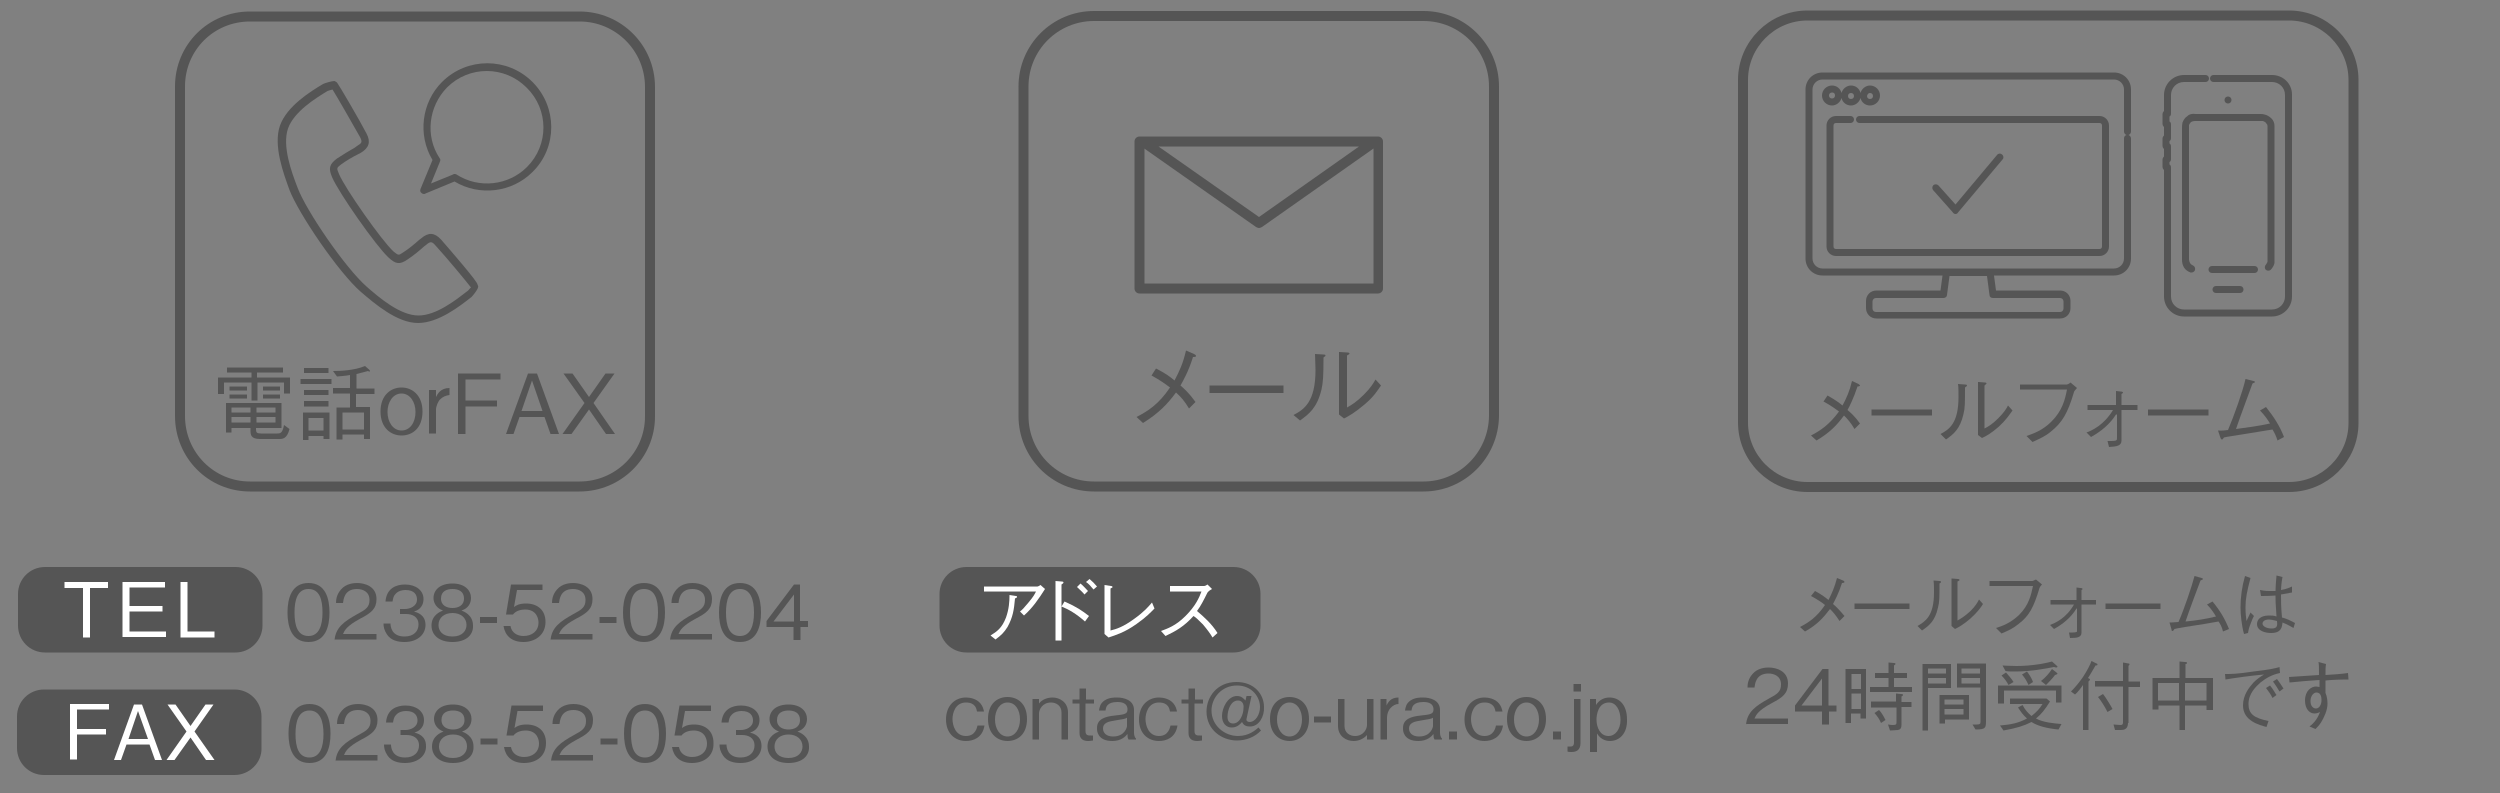 <?xml version="1.0" encoding="utf-8"?>
<!-- Generator: Adobe Illustrator 26.5.0, SVG Export Plug-In . SVG Version: 6.00 Build 0)  -->
<svg version="1.1" id="レイヤー_1" xmlns="http://www.w3.org/2000/svg" xmlns:xlink="http://www.w3.org/1999/xlink" x="0px"
	 y="0px" viewBox="0 0 500 158.6" style="enable-background:new 0 0 500 158.6;" xml:space="preserve">
<rect x="0" y="0" width="500" height="158.6" fill="#808080" stroke="none"/>
<style type="text/css">
	.st0{fill:#555555;}
	.st1{fill:#FFFFFF;}
	.st2{fill:none;stroke:#555555;stroke-width:2;stroke-miterlimit:10;}
</style>
<g>
	<g>
		<path class="st0" d="M193.2,148.2c-2.2,0-4-1.5-4-4.3c0-2.8,1.8-4.4,4-4.4c0.7,0,2.1,0.2,2.9,1.2c0.5,0.6,0.6,1.2,0.7,1.6h-1.4
			c-0.1-0.5-0.3-1.8-2.2-1.8c-2.2,0-2.7,2.2-2.7,3.3c0,1.3,0.6,3.4,2.7,3.4c1.9,0,2.2-1.7,2.3-2.1h1.4
			C196.5,147.6,194.6,148.2,193.2,148.2z"/>
		<path class="st0" d="M201.5,148.2c-1.9,0-3.9-1.3-3.9-4.4s1.9-4.4,3.9-4.4c2,0,3.9,1.3,3.9,4.4S203.5,148.2,201.5,148.2z
			 M201.5,140.5c-1.5,0-2.5,1.5-2.5,3.4c0,1.9,1,3.4,2.5,3.4c1.5,0,2.5-1.5,2.5-3.4C204,142,203.1,140.5,201.5,140.5z"/>
		<path class="st0" d="M212.3,147.9v-5.4c0-1.4-1.1-2-2.1-2c-1.7,0-2.4,1.4-2.4,2.2v5.2h-1.3v-8.1h1.3v0.9c0.6-0.8,1.7-1.2,2.7-1.2
			c1.4,0,3.1,0.9,3.1,3v5.4H212.3z"/>
		<path class="st0" d="M217.1,140.6v5.6c0,0.9,0.5,0.9,1.1,0.9h0.4v1c-0.6,0.1-0.8,0.1-1,0.1c-0.8,0-1.7-0.3-1.7-1.6v-5.9h-1.4v-0.8
			h1.4v-2.2h1.3v2.2h1.6v0.8H217.1z"/>
		<path class="st0" d="M225.7,147.9c-0.2-0.4-0.2-0.5-0.2-1.1c-0.4,0.5-1.3,1.4-3,1.4c-1.4,0-2.2-0.4-2.7-1.1
			c-0.4-0.6-0.4-1.1-0.4-1.5c0-1.8,1.6-2.3,3.6-2.5c1.9-0.2,2.5-0.3,2.5-1.2c0-1.5-1.6-1.5-2-1.5c-2.2,0-2.3,1.1-2.4,1.7h-1.3
			c0.1-0.6,0.2-1.4,1.1-2c0.9-0.6,1.9-0.6,2.5-0.6c1.4,0,3.4,0.5,3.4,2.5v4.5c0,0.4,0.1,1,0.4,1.2v0.2H225.7z M225.5,143.5
			c-0.5,0.3-0.7,0.3-2.5,0.6c-1.4,0.2-2.4,0.5-2.4,1.6c0,0.9,0.7,1.6,2,1.6c2.4,0,2.8-1.9,2.8-2.1V143.5z"/>
		<path class="st0" d="M231.8,148.2c-2.2,0-4-1.5-4-4.3c0-2.8,1.8-4.4,4-4.4c0.7,0,2.1,0.2,2.9,1.2c0.5,0.6,0.6,1.2,0.7,1.6h-1.4
			c-0.1-0.5-0.3-1.8-2.2-1.8c-2.2,0-2.7,2.2-2.7,3.3c0,1.3,0.6,3.4,2.7,3.4c1.9,0,2.2-1.7,2.3-2.1h1.4
			C235.1,147.6,233.2,148.2,231.8,148.2z"/>
		<path class="st0" d="M238.9,140.6v5.6c0,0.9,0.5,0.9,1.1,0.9h0.4v1c-0.6,0.1-0.8,0.1-1,0.1c-0.8,0-1.7-0.3-1.7-1.6v-5.9h-1.4v-0.8
			h1.4v-2.2h1.3v2.2h1.6v0.8H238.9z"/>
		<path class="st0" d="M250,145.3c-1.2,0-1.4-0.6-1.6-0.9c-0.8,1-1.6,1.1-2.1,1.1c-1,0-1.9-0.8-1.9-2.3c0-1.7,1.2-4,3-4
			c0.9,0,1.3,0.5,1.7,0.9l0.2-0.9h1l-1,4.6c-0.1,0.4,0.3,0.6,0.6,0.6c1.2,0,2.1-1.5,2.1-3c0-2-1.6-4.3-4.6-4.3c-3.1,0-5.1,2.5-5.1,5
			c0,3,2.6,5.1,5.3,5.1c2.2,0,3.5-1.2,4.1-1.7l0.5,0.6c-1.2,1.3-3,2-4.8,2c-3,0-6.1-2.1-6.1-5.8c0-2.9,2.1-5.9,6-5.9
			c3.6,0,5.5,2.5,5.5,5C252.9,143.3,251.8,145.3,250,145.3z M247.6,140.1c-1.4,0-2.1,1.8-2.1,3.3c0,1.1,0.7,1.3,1.1,1.3
			c1.4,0,2.1-1.9,2.1-3.1C248.8,140.9,248.5,140.1,247.6,140.1z"/>
		<path class="st0" d="M257.9,148.2c-1.9,0-3.9-1.3-3.9-4.4s1.9-4.4,3.9-4.4c2,0,3.9,1.3,3.9,4.4S259.8,148.2,257.9,148.2z
			 M257.9,140.5c-1.5,0-2.5,1.5-2.5,3.4c0,1.9,1,3.4,2.5,3.4s2.5-1.5,2.5-3.4C260.4,142,259.4,140.5,257.9,140.5z"/>
		<path class="st0" d="M262.8,144.5v-1.2h3.4v1.2H262.8z"/>
		<path class="st0" d="M273.4,147.9V147c-0.7,0.8-1.7,1.2-2.7,1.2c-1.4,0-3.1-0.9-3.1-3v-5.4h1.3v5.4c0,1.4,1.1,2,2.1,2
			c1.7,0,2.4-1.4,2.4-2.2v-5.2h1.3v8.1H273.4z"/>
		<path class="st0" d="M278.1,141.6c-0.4,0.4-0.7,1.2-0.7,1.9v4.4h-1.3v-8.1h1.2v1.3c0.3-0.6,0.8-1.6,2.4-1.6v1.3
			C279.1,140.8,278.6,141.1,278.1,141.6z"/>
		<path class="st0" d="M286.9,147.9c-0.2-0.4-0.2-0.5-0.2-1.1c-0.4,0.5-1.3,1.4-3,1.4c-1.4,0-2.2-0.4-2.7-1.1
			c-0.4-0.6-0.4-1.1-0.4-1.5c0-1.8,1.6-2.3,3.6-2.5c1.9-0.2,2.5-0.3,2.5-1.2c0-1.5-1.6-1.5-2-1.5c-2.2,0-2.3,1.1-2.4,1.7h-1.3
			c0.1-0.6,0.2-1.4,1.1-2c0.9-0.6,1.9-0.6,2.5-0.6c1.4,0,3.4,0.5,3.4,2.5v4.5c0,0.4,0.1,1,0.4,1.2v0.2H286.9z M286.7,143.5
			c-0.5,0.3-0.7,0.3-2.5,0.6c-1.4,0.2-2.4,0.5-2.4,1.6c0,0.9,0.7,1.6,2,1.6c2.4,0,2.8-1.9,2.8-2.1V143.5z"/>
		<path class="st0" d="M289.8,147.9v-1.6h1.6v1.6H289.8z"/>
		<path class="st0" d="M296.9,148.2c-2.2,0-4-1.5-4-4.3c0-2.8,1.8-4.4,4-4.4c0.7,0,2.1,0.2,2.9,1.2c0.5,0.6,0.6,1.2,0.7,1.6h-1.4
			c-0.1-0.5-0.3-1.8-2.2-1.8c-2.2,0-2.7,2.2-2.7,3.3c0,1.3,0.6,3.4,2.7,3.4c1.9,0,2.2-1.7,2.3-2.1h1.4
			C300.2,147.6,298.3,148.2,296.9,148.2z"/>
		<path class="st0" d="M305.3,148.2c-1.9,0-3.9-1.3-3.9-4.4s1.9-4.4,3.9-4.4c2,0,3.9,1.3,3.9,4.4S307.2,148.2,305.3,148.2z
			 M305.3,140.5c-1.5,0-2.5,1.5-2.5,3.4c0,1.9,1,3.4,2.5,3.4s2.5-1.5,2.5-3.4C307.8,142,306.8,140.5,305.3,140.5z"/>
		<path class="st0" d="M310.6,147.9v-1.6h1.6v1.6H310.6z"/>
		<path class="st0" d="M314.3,150.4c-0.4,0-0.6,0-0.8-0.1v-1h0.6c0.2,0,0.7,0,0.7-0.8v-8.7h1.3v8.8
			C316.1,150,315.3,150.4,314.3,150.4z M314.7,138.3v-1.5h1.5v1.5H314.7z"/>
		<path class="st0" d="M322,148.2c-0.3,0-1.7,0-2.6-1.5v3.7H318v-10.6h1.2v1.2c0.7-1.1,1.7-1.5,2.7-1.5c1.9,0,3.5,1.4,3.5,4.4
			C325.5,146.8,323.8,148.2,322,148.2z M321.8,140.5c-2.2,0-2.5,2.5-2.5,3.4c0,1.7,0.8,3.3,2.4,3.3c1.4,0,2.4-1.4,2.4-3.2
			C324.1,142,323.2,140.5,321.8,140.5z"/>
	</g>
	<g>
		<path class="st0" d="M246.7,130.5h-53.4c-3,0-5.4-2.4-5.4-5.4v-6.3c0-3,2.4-5.4,5.4-5.4h53.4c3,0,5.4,2.4,5.4,5.4v6.3
			C252.1,128,249.7,130.5,246.7,130.5z"/>
		<g>
			<path class="st1" d="M196.8,118.4v-1.1h10.7c0.1,0,0.3-0.1,0.6-0.3l0.9,0.8c-1.2,1.9-2.5,3.8-4.2,5.3l-0.8-0.8
				c0.4-0.3,0.8-0.7,1.7-1.8c1-1.2,1.2-1.6,1.5-2.2H196.8z M198.1,127.1c1.3-0.8,2.3-1.5,3.1-3.6c0.6-1.7,0.7-3.2,0.7-4.5l1.3,0.2
				c0.2,0,0.2,0.1,0.2,0.2c0,0.1,0,0.1-0.4,0.3c-0.2,2.2-0.4,3.7-1.5,5.7c-0.7,1.1-1.2,1.6-2.4,2.5L198.1,127.1z"/>
			<path class="st1" d="M212.9,120.3c2.5,1.1,3.6,1.9,4.9,2.9l-0.8,1.1c-1.7-1.5-3.2-2.4-4.7-3v6.8h-1.2v-11.9l1.2,0.1
				c0.1,0,0.4,0,0.4,0.2c0,0.1-0.2,0.3-0.4,0.4v4.4L212.9,120.3z M216.9,118.9c-0.4-0.5-1.1-1.1-1.5-1.5l0.7-0.7
				c0.6,0.5,1.2,1.2,1.5,1.5L216.9,118.9z M218.7,117.9c-0.4-0.5-1-1.2-1.5-1.5l0.7-0.6c0.5,0.4,1.1,1,1.5,1.5L218.7,117.9z"/>
			<path class="st1" d="M220.9,117l1.3,0.2c0.2,0,0.3,0.1,0.3,0.2c0,0.1,0,0.1-0.4,0.3v8.4c1.2-0.3,2.5-0.7,4.7-2.3
				c2.1-1.5,2.9-2.5,3.6-3.3l0.5,1.2c-0.7,0.7-1.6,1.7-3.6,3.1c-2.4,1.7-4.1,2.2-5.6,2.7l-0.8-0.7V117z"/>
			<path class="st1" d="M242.4,117.8c-0.7,0.4-0.7,0.5-0.9,0.7c-0.9,1.8-1.3,2.6-2.1,3.7c1.4,1.2,2.9,2.5,4.1,4.4l-1,0.9
				c-0.4-0.7-0.9-1.4-1.9-2.6c-0.9-0.9-1.4-1.4-1.9-1.7c-1.9,2.1-3.5,3-5.6,4l-0.9-1c1.3-0.5,2.9-1,4.9-3c2-2,2.7-3.6,3.2-4.9H234
				v-1.1h6.8c0.3,0,0.5-0.2,0.7-0.3L242.4,117.8z"/>
		</g>
	</g>
</g>
<g>
	<g>
		<g>
			<path class="st0" d="M61.7,128.4c-3.4,0-4.2-3.1-4.2-5.9s0.8-5.9,4.2-5.9s4.2,3.1,4.2,5.9C65.9,125.3,65.1,128.4,61.7,128.4z
				 M61.7,117.8c-2.2,0-2.8,2.2-2.8,4.7c0,2.6,0.6,4.7,2.8,4.7c2.1,0,2.8-2.1,2.8-4.7C64.5,119.9,63.9,117.8,61.7,117.8z"/>
			<path class="st0" d="M66.9,128.1c0.2-2.6,1.9-3.8,4.6-5.3c1.7-0.9,2.4-1.4,2.4-2.8c0-1.7-1.4-2.2-2.5-2.2c-2.6,0-2.7,2.2-2.8,2.8
				h-1.4c0-0.6,0.1-1.7,1-2.7c1-1.2,2.6-1.3,3.2-1.3c1.6,0,3.9,0.7,3.9,3.2c0,2-1.1,2.8-3.2,3.9c-2.8,1.5-3.2,2.4-3.5,3.1h6.7v1.1
				H66.9z"/>
			<path class="st0" d="M80.9,128.4c-1.3,0-2.7-0.3-3.5-1.5c-0.6-0.9-0.7-1.6-0.7-2.2h1.4c0,0.6,0.2,2.6,2.8,2.6
				c1.9,0,2.8-1.1,2.8-2.4c0-1.6-1.3-2.1-2.5-2.1H80v-1h1c0.9,0,2.4-0.5,2.4-1.9c0-0.9-0.5-1.9-2.3-1.9c-0.7,0-1.5,0.2-2,0.8
				c-0.5,0.5-0.5,1.1-0.6,1.5h-1.4c0.2-2.7,2.2-3.4,3.9-3.4c2.2,0,3.7,1.2,3.7,2.9c0,1.9-1.5,2.4-1.9,2.5c0.6,0.2,2.3,0.6,2.3,2.7
				C85.1,126.8,83.6,128.4,80.9,128.4z"/>
			<path class="st0" d="M90.5,128.4c-2.7,0-4.2-1.4-4.2-3.3c0-2.1,1.8-2.8,2.3-3c-1.2-0.4-1.9-1.4-1.9-2.5c0-1.6,1.3-2.9,3.8-2.9
				c2.5,0,3.7,1.4,3.7,2.9c0,1.1-0.6,2.1-1.9,2.5c0.5,0.2,2.3,0.9,2.3,3C94.7,127,93.2,128.4,90.5,128.4z M90.5,122.6
				c-1.6,0-2.8,0.9-2.8,2.4c0,1.1,0.7,2.3,2.8,2.3c2,0,2.8-1.2,2.8-2.3C93.3,123.6,92.2,122.6,90.5,122.6z M90.5,117.8
				c-1.1,0-2.3,0.4-2.3,1.9c0,1.5,1.3,1.9,2.3,1.9c1,0,2.3-0.4,2.3-1.9C92.8,118.2,91.6,117.8,90.5,117.8z"/>
			<path class="st0" d="M96,124.6v-1.2h3.4v1.2H96z"/>
			<path class="st0" d="M104.7,128.4c-2.4,0-3.7-1.3-4-3.2h1.4c0.2,1.3,1.3,2,2.6,2c1.6,0,3-0.9,3-2.7c0-0.5-0.2-2.6-2.7-2.6
				c-0.7,0-1.8,0.2-2.4,1h-1.4l1-6h6.3v1.1h-5.1l-0.6,3.4c0.4-0.3,1-0.7,2.4-0.7c2.3,0,3.9,1.3,3.9,3.7
				C109.1,127,107,128.4,104.7,128.4z"/>
			<path class="st0" d="M110.1,128.1c0.2-2.6,1.9-3.8,4.6-5.3c1.7-0.9,2.4-1.4,2.4-2.8c0-1.7-1.4-2.2-2.5-2.2
				c-2.6,0-2.7,2.2-2.8,2.8h-1.4c0-0.6,0.1-1.7,1-2.7c1-1.2,2.6-1.3,3.2-1.3c1.6,0,3.9,0.7,3.9,3.2c0,2-1.1,2.8-3.2,3.9
				c-2.8,1.5-3.2,2.4-3.5,3.1h6.7v1.1H110.1z"/>
			<path class="st0" d="M119.9,124.6v-1.2h3.4v1.2H119.9z"/>
			<path class="st0" d="M128.8,128.4c-3.4,0-4.2-3.1-4.2-5.9s0.8-5.9,4.2-5.9s4.2,3.1,4.2,5.9C133,125.3,132.2,128.4,128.8,128.4z
				 M128.8,117.8c-2.2,0-2.8,2.2-2.8,4.7c0,2.6,0.6,4.7,2.8,4.7c2.1,0,2.8-2.1,2.8-4.7C131.6,119.9,131,117.8,128.8,117.8z"/>
			<path class="st0" d="M134,128.1c0.2-2.6,1.9-3.8,4.6-5.3c1.7-0.9,2.4-1.4,2.4-2.8c0-1.7-1.4-2.2-2.5-2.2c-2.6,0-2.7,2.2-2.8,2.8
				h-1.4c0-0.6,0.1-1.7,1-2.7c1-1.2,2.6-1.3,3.2-1.3c1.6,0,3.9,0.7,3.9,3.2c0,2-1.1,2.8-3.2,3.9c-2.8,1.5-3.2,2.4-3.5,3.1h6.7v1.1
				H134z"/>
			<path class="st0" d="M148,128.4c-3.4,0-4.2-3.1-4.2-5.9s0.8-5.9,4.2-5.9s4.2,3.1,4.2,5.9C152.2,125.3,151.4,128.4,148,128.4z
				 M148,117.8c-2.2,0-2.8,2.2-2.8,4.7c0,2.6,0.6,4.7,2.8,4.7c2.1,0,2.8-2.1,2.8-4.7C150.8,119.9,150.1,117.8,148,117.8z"/>
			<path class="st0" d="M160.1,125.4v2.6h-1.4v-2.6h-5.4v-1.2l5.5-7.3h1.2v7.3h1.6v1.2H160.1z M158.8,118.9l-4.1,5.4h4.1V118.9z"/>
		</g>
		<g>
			<path class="st0" d="M47.1,130.5H9c-3,0-5.4-2.4-5.4-5.4v-6.3c0-3,2.4-5.4,5.4-5.4h38.1c3,0,5.4,2.4,5.4,5.4v6.3
				C52.5,128,50.1,130.5,47.1,130.5z"/>
			<g>
				<path class="st1" d="M18,117.6v9.9h-1.4v-9.9h-3.7v-1.2h8.7v1.2H18z"/>
				<path class="st1" d="M24.5,127.5v-11.1H33v1.1h-7.1v3.7h6.6v1.1h-6.6v4h7.3v1.1H24.5z"/>
				<path class="st1" d="M36.1,127.5v-11.1h1.4v9.9h5.4v1.2H36.1z"/>
			</g>
		</g>
	</g>
	<g>
		<g>
			<path class="st0" d="M46.9,155H8.8c-3,0-5.4-2.4-5.4-5.4v-6.3c0-3,2.4-5.4,5.4-5.4h38.1c3,0,5.4,2.4,5.4,5.4v6.3
				C52.4,152.5,49.9,155,46.9,155z"/>
			<g>
				<path class="st1" d="M15.4,142v3.8h5.8v1.1h-5.8v5h-1.4v-11.1h7.8v1.1H15.4z"/>
				<path class="st1" d="M31,152l-1.1-3.1h-4.6l-1.1,3.1h-1.4l4-11.1h1.6l4,11.1H31z M27.6,142.2l-1.9,5.6h3.9L27.6,142.2z"/>
				<path class="st1" d="M41.2,152l-3.1-4.5l-3.2,4.5h-1.6l4-5.7l-3.8-5.4h1.6l3,4.3l3-4.3h1.6l-3.8,5.4l4,5.7H41.2z"/>
			</g>
		</g>
		<g>
			<path class="st0" d="M61.9,152.6c-3.4,0-4.2-3.1-4.2-5.9s0.8-5.9,4.2-5.9s4.2,3.1,4.2,5.9C66.1,149.6,65.3,152.6,61.9,152.6z
				 M61.9,142.1c-2.2,0-2.8,2.2-2.8,4.7c0,2.6,0.6,4.7,2.8,4.7c2.1,0,2.8-2.1,2.8-4.7C64.7,144.2,64,142.1,61.9,142.1z"/>
			<path class="st0" d="M67.1,152.3c0.2-2.6,1.9-3.8,4.6-5.3c1.7-0.9,2.4-1.4,2.4-2.8c0-1.7-1.4-2.2-2.5-2.2c-2.6,0-2.7,2.2-2.8,2.8
				h-1.4c0-0.6,0.1-1.7,1-2.7c1-1.2,2.6-1.3,3.2-1.3c1.6,0,3.9,0.7,3.9,3.2c0,2-1.1,2.8-3.2,3.9c-2.8,1.5-3.2,2.4-3.5,3.1h6.7v1.1
				H67.1z"/>
			<path class="st0" d="M81,152.6c-1.3,0-2.7-0.3-3.5-1.5c-0.6-0.9-0.7-1.6-0.7-2.2h1.4c0,0.6,0.2,2.6,2.8,2.6
				c1.9,0,2.8-1.1,2.8-2.4c0-1.6-1.3-2.1-2.5-2.1h-1.2v-1h1c0.9,0,2.4-0.5,2.4-1.9c0-0.9-0.5-1.9-2.3-1.9c-0.7,0-1.5,0.2-2,0.8
				c-0.5,0.5-0.5,1.1-0.6,1.5h-1.4c0.2-2.7,2.2-3.4,3.9-3.4c2.2,0,3.7,1.2,3.7,2.9c0,1.9-1.5,2.4-1.9,2.5c0.6,0.2,2.3,0.6,2.3,2.7
				C85.3,151,83.7,152.6,81,152.6z"/>
			<path class="st0" d="M90.6,152.6c-2.7,0-4.2-1.4-4.2-3.3c0-2.1,1.8-2.8,2.3-3c-1.2-0.4-1.9-1.4-1.9-2.5c0-1.6,1.3-2.9,3.8-2.9
				c2.5,0,3.7,1.4,3.7,2.9c0,1.1-0.6,2.1-1.9,2.5c0.5,0.2,2.3,0.9,2.3,3C94.8,151.2,93.3,152.6,90.6,152.6z M90.6,146.9
				c-1.6,0-2.8,0.9-2.8,2.4c0,1.1,0.7,2.3,2.8,2.3c2,0,2.8-1.2,2.8-2.3C93.4,147.9,92.4,146.9,90.6,146.9z M90.6,142.1
				c-1.1,0-2.3,0.4-2.3,1.9c0,1.5,1.3,1.9,2.3,1.9c1,0,2.3-0.4,2.3-1.9C92.9,142.5,91.7,142.1,90.6,142.1z"/>
			<path class="st0" d="M96.1,148.9v-1.2h3.4v1.2H96.1z"/>
			<path class="st0" d="M104.8,152.6c-2.4,0-3.7-1.3-4-3.2h1.4c0.2,1.3,1.3,2,2.6,2c1.6,0,3-0.9,3-2.7c0-0.5-0.2-2.6-2.7-2.6
				c-0.7,0-1.8,0.2-2.4,1h-1.4l1-6h6.3v1.1h-5.1l-0.6,3.4c0.4-0.3,1-0.7,2.4-0.7c2.3,0,3.9,1.3,3.9,3.7
				C109.2,151.3,107.2,152.6,104.8,152.6z"/>
			<path class="st0" d="M110.2,152.3c0.2-2.6,1.9-3.8,4.6-5.3c1.7-0.9,2.4-1.4,2.4-2.8c0-1.7-1.4-2.2-2.5-2.2
				c-2.6,0-2.7,2.2-2.8,2.8h-1.4c0-0.6,0.1-1.7,1-2.7c1-1.2,2.6-1.3,3.2-1.3c1.6,0,3.9,0.7,3.9,3.2c0,2-1.1,2.8-3.2,3.9
				c-2.8,1.5-3.2,2.4-3.5,3.1h6.7v1.1H110.2z"/>
			<path class="st0" d="M120.1,148.9v-1.2h3.4v1.2H120.1z"/>
			<path class="st0" d="M129,152.6c-3.4,0-4.2-3.1-4.2-5.9s0.8-5.9,4.2-5.9s4.2,3.1,4.2,5.9C133.2,149.6,132.4,152.6,129,152.6z
				 M129,142.1c-2.2,0-2.8,2.2-2.8,4.7c0,2.6,0.6,4.7,2.8,4.7c2.1,0,2.8-2.1,2.8-4.7C131.7,144.2,131.1,142.1,129,142.1z"/>
			<path class="st0" d="M138.4,152.6c-2.4,0-3.7-1.3-4-3.2h1.4c0.2,1.3,1.3,2,2.6,2c1.6,0,3-0.9,3-2.7c0-0.5-0.2-2.6-2.7-2.6
				c-0.7,0-1.8,0.2-2.4,1h-1.4l1-6h6.3v1.1H137l-0.6,3.4c0.4-0.3,1-0.7,2.4-0.7c2.3,0,3.9,1.3,3.9,3.7
				C142.8,151.3,140.7,152.6,138.4,152.6z"/>
			<path class="st0" d="M148.1,152.6c-1.3,0-2.7-0.3-3.5-1.5c-0.6-0.9-0.7-1.6-0.7-2.2h1.4c0,0.6,0.2,2.6,2.8,2.6
				c1.9,0,2.8-1.1,2.8-2.4c0-1.6-1.3-2.1-2.5-2.1h-1.2v-1h1c0.9,0,2.4-0.5,2.4-1.9c0-0.9-0.5-1.9-2.3-1.9c-0.7,0-1.5,0.2-2,0.8
				c-0.5,0.5-0.5,1.1-0.6,1.5h-1.4c0.2-2.7,2.2-3.4,3.9-3.4c2.2,0,3.7,1.2,3.7,2.9c0,1.9-1.5,2.4-1.9,2.5c0.6,0.2,2.3,0.6,2.3,2.7
				C152.3,151,150.8,152.6,148.1,152.6z"/>
			<path class="st0" d="M157.7,152.6c-2.7,0-4.2-1.4-4.2-3.3c0-2.1,1.8-2.8,2.3-3c-1.2-0.4-1.9-1.4-1.9-2.5c0-1.6,1.3-2.9,3.8-2.9
				c2.5,0,3.7,1.4,3.7,2.9c0,1.1-0.6,2.1-1.9,2.5c0.5,0.2,2.3,0.9,2.3,3C161.9,151.2,160.4,152.6,157.7,152.6z M157.7,146.9
				c-1.6,0-2.8,0.9-2.8,2.4c0,1.1,0.7,2.3,2.8,2.3c2,0,2.8-1.2,2.8-2.3C160.5,147.9,159.4,146.9,157.7,146.9z M157.7,142.1
				c-1.1,0-2.3,0.4-2.3,1.9c0,1.5,1.3,1.9,2.3,1.9c1,0,2.3-0.4,2.3-1.9C160,142.5,158.8,142.1,157.7,142.1z"/>
		</g>
	</g>
</g>
<path class="st0" d="M88.2,47.9c-1.3-1.4-2.5-1.5-4-0.2L83.8,48c-1,0.9-2.1,1.8-3.2,2.5c-0.9,0.6-0.9,0.6-1.9-0.2
	c-2.3-2.1-9.7-12.6-10.9-15.5c-0.5-1.2-0.5-1.2,0.4-1.9c1.1-0.8,2.3-1.5,3.5-2.1l0.4-0.2c1.7-1,2.1-2.2,1.2-3.9
	c-1.4-2.7-5.5-9.7-5.9-10.2c-0.1-0.1-0.3-0.2-0.5-0.3c-0.5,0-1.9,0.4-2.3,0.6c-2.5,1.5-7.2,4.4-8.6,8.3c-1.4,4,0.7,9.6,1.9,12.9
	c1.8,4.7,9.8,16.5,14.3,20.4c2.7,2.3,7.2,6.2,11.4,6.2c0,0,0,0,0,0c4.1,0,8.4-3.4,10.7-5.2c0.3-0.3,1.2-1.4,1.3-1.9
	c0.1-0.2,0-0.4-0.1-0.6C95.5,56.3,90.2,50.2,88.2,47.9z M93.5,58.2c-2.2,1.7-6.2,4.9-9.8,4.9c-3.7,0-7.9-3.6-10.4-5.8
	C69,53.5,61.2,42.1,59.5,37.5c-1.2-3.1-3.1-8.3-1.9-11.8c1.2-3.4,5.6-6.1,7.9-7.5c0.2-0.1,0.7-0.2,1-0.3c0.9,1.4,3.9,6.7,5.5,9.5
	c0.5,1,0.4,1.2-0.6,1.8L71,29.5c-1.2,0.7-2.4,1.4-3.6,2.2c-1.6,1.2-1.7,2-1,3.7c1.3,3.1,8.8,13.8,11.3,16.1c1.4,1.3,2.2,1.5,3.8,0.4
	c1.2-0.8,2.3-1.7,3.3-2.6l0.4-0.3c0.9-0.8,1.2-0.7,1.9,0.1c2.2,2.4,6.1,7.1,7.1,8.4C94,57.6,93.7,58.1,93.5,58.2z"/>
<path class="st0" d="M106.5,16.4c-5-5-13.1-5-18.1,0C84.3,20.5,83.5,27,86.5,32l-2.4,5.8c-0.1,0.3-0.1,0.6,0.2,0.8
	c0.1,0.1,0.3,0.2,0.5,0.2c0.1,0,0.2,0,0.3-0.1l5.8-2.4c5,3,11.5,2.2,15.6-1.9C111.5,29.5,111.5,21.4,106.5,16.4z M105.4,33.4
	c-3.7,3.7-9.6,4.4-14.1,1.5c-0.1-0.1-0.3-0.1-0.4-0.1c-0.1,0-0.2,0-0.3,0.1l-4.4,1.8l1.8-4.4c0.1-0.2,0.1-0.5-0.1-0.7
	c-2.9-4.4-2.2-10.3,1.5-14.1c4.4-4.4,11.5-4.4,15.9,0C109.8,21.9,109.8,29,105.4,33.4z"/>
<g>
	<path class="st0" d="M50.3,76.5h-5.5v2.3h-1.2v-3.3h6.7v-1h-4.9v-1h11.2v1h-5.2v1H58v3.2h-1.2v-2.2h-5.3v3.6h-1.2V76.5z M51.2,85.5
		v0.4c0,0.6,0.2,0.8,1,0.8h3.2c0.6,0,1.1,0,1.4-1.7l1.1,0.8c-0.5,2-1.4,2-2.1,2h-3.8c-1.9,0-1.9-0.9-1.9-1.8v-0.4h-3.8v0.9h-1.1
		v-5.9h11.1v5H51.2z M45.9,78.1v-0.8h3.5v0.8H45.9z M45.9,79.7v-0.8h3.5v0.8H45.9z M50.1,82.5v-1h-3.8v1H50.1z M50.1,84.5v-1.1h-3.8
		v1.1H50.1z M55.1,81.5h-3.8v1h3.8V81.5z M55.1,84.5v-1.1h-3.8v1.1H55.1z M52.6,78.1v-0.8H56v0.8H52.6z M52.6,79.7v-0.8H56v0.8H52.6
		z"/>
	<path class="st0" d="M60.1,76.8v-1h6.2v1H60.1z M64.7,87.8v-0.6h-3v0.8h-1.1v-5.5h5.3v5.3H64.7z M60.8,74.6v-1h4.9v1H60.8z
		 M60.8,79v-1h4.9v1H60.8z M60.8,81.3v-1.1h4.9v1.1H60.8z M64.7,83.6h-3v2.5h3V83.6z M71.2,78.6v2.8H74v6.4h-1.2v-0.9h-4.3v1h-1.2
		v-6.4H70v-2.8h-3.4v-1.1H70v-2.6c-1,0.2-1.7,0.2-2.6,0.3l-0.8-1.1c1.4,0,4.3-0.1,6.4-1l0.8,0.7c0.1,0.1,0.2,0.2,0.2,0.3
		c0,0.1,0,0.1-0.1,0.1c-0.1,0-0.2,0-0.3-0.1c-0.3,0.1-1.9,0.5-2.3,0.6v2.9h3.6v1.1H71.2z M72.8,82.5h-4.3v3.4h4.3V82.5z"/>
	<path class="st0" d="M80.3,87.1c-2.1,0-4.2-1.5-4.2-4.8s2.1-4.8,4.2-4.8s4.2,1.5,4.2,4.8S82.5,87.1,80.3,87.1z M80.3,78.7
		c-1.7,0-2.8,1.7-2.8,3.7c0,2,1.1,3.7,2.8,3.7s2.8-1.6,2.8-3.7C83.1,80.4,82,78.7,80.3,78.7z"/>
	<path class="st0" d="M88,79.9c-0.4,0.4-0.8,1.4-0.8,2v4.8h-1.4V78h1.4v1.4c0.3-0.6,0.9-1.8,2.7-1.8v1.4
		C89.1,79.1,88.5,79.4,88,79.9z"/>
	<path class="st0" d="M93.1,75.9v4.2h6.3v1.2h-6.3v5.5h-1.5V74.7h8.5v1.2H93.1z"/>
	<path class="st0" d="M110.1,86.8l-1.2-3.4h-5l-1.2,3.4h-1.5l4.4-12.1h1.8l4.4,12.1H110.1z M106.4,76.1l-2.1,6.1h4.2L106.4,76.1z"/>
	<path class="st0" d="M121.2,86.8l-3.4-4.9l-3.5,4.9h-1.8l4.4-6.2l-4.2-5.9h1.8l3.3,4.7l3.3-4.7h1.8l-4.2,5.9l4.3,6.2H121.2z"/>
</g>
<path class="st2" d="M115.9,97.3H50C42.2,97.3,36,91,36,83.2V17.3C36,9.5,42.2,3.3,50,3.3h65.9c7.8,0,14.1,6.3,14.1,14.1v65.9
	C130,91,123.7,97.3,115.9,97.3z"/>
<path class="st0" d="M275.6,27.3h-47.7c-0.5,0-1,0.4-1,1v29.4c0,0.5,0.4,1,1,1h47.7c0.5,0,1-0.4,1-1V28.3
	C276.6,27.7,276.1,27.3,275.6,27.3z M271.8,29.3l-20,14.1l-20.1-14.1H271.8z M228.9,56.7v-27c0,0,0.1,0.1,0.1,0.1l22.2,15.6
	c0.2,0.1,0.4,0.2,0.6,0.2c0.2,0,0.4-0.1,0.6-0.2l22.3-15.7c0,0,0,0,0,0v27H228.9z"/>
<g>
	<path class="st0" d="M231.2,73.7c2,1,3,1.8,3.7,2.4c1-1.9,1.7-3.4,2.3-6l1.6,0.7c0.2,0.1,0.4,0.2,0.4,0.4c0,0.2-0.3,0.2-0.6,0.2
		c-0.9,2.9-2,4.8-2.5,5.7c0.7,0.6,1.8,1.6,3,3.3l-1.3,1.3c-0.9-1.5-1.6-2.3-2.6-3.2c-1.7,2.3-3.4,4.1-6.6,6.1l-1.3-1.2
		c2.3-1.2,4.4-2.5,6.7-5.9c-0.8-0.6-2-1.5-3.7-2.4L231.2,73.7z"/>
	<path class="st0" d="M241.9,78.6v-1.5h14.8v1.5H241.9z"/>
	<path class="st0" d="M258.7,83c2.1-1.1,4.4-2.6,4.4-9c0-1.2-0.1-2.4-0.1-3.2l1.7,0.1c0.1,0,0.4,0,0.4,0.2c0,0.1,0,0.1-0.4,0.4
		c0,3.8-0.1,5-0.4,6.4c-0.9,3.7-2.5,4.9-4.3,6.2L258.7,83z M267.9,70.4l1.6,0.1c0.2,0,0.4,0.1,0.4,0.2c0,0.1-0.1,0.2-0.5,0.4v10.4
		c0.9-0.5,1.9-1.1,3.4-2.6c1.4-1.4,1.9-2.3,2.3-3l1.1,1.2c-0.7,1-1.4,2.2-3.3,3.8c-1.9,1.6-3.1,2.3-4.1,2.8l-1-0.8V70.4z"/>
</g>
<path class="st2" d="M284.7,97.3h-65.9c-7.8,0-14.1-6.3-14.1-14.1V17.3c0-7.8,6.3-14.1,14.1-14.1h65.9c7.8,0,14.1,6.3,14.1,14.1
	v65.9C298.7,91,292.4,97.3,284.7,97.3z"/>
<path class="st0" d="M368.3,19.6c0.2,0.9,1,1.5,1.9,1.5c0.9,0,1.7-0.7,1.9-1.5c0.2,0.9,1,1.5,1.9,1.5c1.1,0,2-0.9,2-2
	c0-1.1-0.9-2-2-2c-0.9,0-1.7,0.7-1.9,1.5c-0.2-0.9-1-1.5-1.9-1.5c-0.9,0-1.7,0.7-1.9,1.5c-0.2-0.9-1-1.5-1.9-1.5c-1.1,0-2,0.9-2,2
	c0,1.1,0.9,2,2,2C367.3,21.1,368.1,20.4,368.3,19.6z M374,18.6c0.3,0,0.6,0.2,0.6,0.6c0,0.3-0.2,0.6-0.6,0.6c-0.3,0-0.6-0.2-0.6-0.6
	C373.5,18.8,373.7,18.6,374,18.6z M370.2,18.6c0.3,0,0.6,0.2,0.6,0.6c0,0.3-0.2,0.6-0.6,0.6c-0.3,0-0.6-0.2-0.6-0.6
	C369.6,18.8,369.9,18.6,370.2,18.6z M365.8,19.1c0-0.3,0.2-0.6,0.6-0.6s0.6,0.2,0.6,0.6c0,0.3-0.2,0.6-0.6,0.6
	S365.8,19.4,365.8,19.1z"/>
<path class="st0" d="M391.1,42.8C391.1,42.8,391.1,42.8,391.1,42.8c0.2,0,0.4-0.1,0.5-0.3l8.9-10.6c0.3-0.3,0.2-0.8-0.1-1
	c-0.3-0.3-0.8-0.2-1,0.1l-8.3,9.9l-3.4-3.8c-0.3-0.3-0.7-0.3-1-0.1c-0.3,0.3-0.3,0.7-0.1,1l3.9,4.4
	C390.7,42.7,390.9,42.8,391.1,42.8z"/>
<path class="st0" d="M426.2,26.3v-8.4c0-1.9-1.5-3.4-3.4-3.4h-58.3c-1.9,0-3.4,1.5-3.4,3.4v33.8c0,1.9,1.5,3.4,3.4,3.4h24l-0.4,3
	h-12.8c-1.2,0-2.1,0.9-2.1,2.1v1.4c0,1.2,0.9,2.1,2.1,2.1H412c1.2,0,2.1-0.9,2.1-2.1v-1.4c0-1.2-0.9-2.1-2.1-2.1h-12.8l-0.4-3h24
	c1.9,0,3.4-1.5,3.4-3.4v-24c0-0.3-0.2-0.6-0.5-0.7C426,26.9,426.2,26.6,426.2,26.3z M412,59.6c0.4,0,0.7,0.3,0.7,0.7v1.4
	c0,0.4-0.3,0.7-0.7,0.7h-36.8c-0.4,0-0.7-0.3-0.7-0.7v-1.4c0-0.4,0.3-0.7,0.7-0.7h13.5c0.4,0,0.7-0.3,0.7-0.6l0.5-3.8h7.5l0.5,3.8
	c0,0.4,0.3,0.6,0.7,0.6H412z M424.8,27.7v24c0,1.1-0.9,2-2,2h-58.3c-1.1,0-2-0.9-2-2V17.9c0-1.1,0.9-2,2-2h58.3c1.1,0,2,0.9,2,2v8.4
	c0,0.3,0.2,0.6,0.5,0.7C425,27.1,424.8,27.3,424.8,27.7z"/>
<path class="st0" d="M419.9,23.2h-48c-0.4,0-0.7,0.3-0.7,0.7c0,0.4,0.3,0.7,0.7,0.7h48c0.3,0,0.5,0.2,0.5,0.5v24.2
	c0,0.3-0.2,0.5-0.5,0.5h-52.7c-0.3,0-0.5-0.2-0.5-0.5V25.1c0-0.3,0.2-0.5,0.5-0.5h2.9c0.4,0,0.7-0.3,0.7-0.7c0-0.4-0.3-0.7-0.7-0.7
	h-2.9c-1.1,0-1.9,0.9-1.9,1.9v24.2c0,1.1,0.9,1.9,1.9,1.9h52.7c1.1,0,1.9-0.9,1.9-1.9V25.1C421.8,24.1,421,23.2,419.9,23.2z"/>
<path class="st0" d="M454.4,15h-11.7c-0.4,0-0.7,0.3-0.7,0.7c0,0.4,0.3,0.7,0.7,0.7h11.7c1.4,0,2.6,1.1,2.6,2.6v40.3
	c0,1.4-1.1,2.6-2.6,2.6h-17.6c-1.4,0-2.6-1.1-2.6-2.6V33.5c0-0.3-0.1-0.5-0.3-0.6v-0.5c0.2-0.1,0.3-0.3,0.3-0.6v-2.5
	c0-0.3-0.1-0.5-0.3-0.6v-0.5c0.2-0.1,0.3-0.3,0.3-0.6v-2.7c0-0.3-0.1-0.5-0.3-0.6v-1c0.2-0.1,0.3-0.3,0.3-0.6v-3.7
	c0-1.4,1.1-2.6,2.6-2.6h4.3c0.4,0,0.7-0.3,0.7-0.7c0-0.4-0.3-0.7-0.7-0.7h-4.3c-2.2,0-4,1.8-4,4v3.2c-0.2,0.2-0.3,0.4-0.3,0.7v1.8
	c0,0.3,0.1,0.5,0.3,0.7v1.7c-0.2,0.2-0.3,0.4-0.3,0.7v1.3c0,0.3,0.1,0.5,0.3,0.7v1.5c-0.2,0.2-0.3,0.4-0.3,0.7v1.3
	c0,0.3,0.1,0.5,0.3,0.7v25.3c0,2.2,1.8,4,4,4h17.6c2.2,0,4-1.8,4-4V18.9C458.4,16.7,456.6,15,454.4,15z"/>
<path class="st0" d="M446.3,20c0-0.4-0.3-0.7-0.7-0.7c-0.4,0-0.7,0.3-0.7,0.7c0,0.4,0.3,0.7,0.7,0.7C446,20.7,446.3,20.4,446.3,20z"
	/>
<path class="st0" d="M443.2,57.2c-0.4,0-0.7,0.3-0.7,0.7c0,0.4,0.3,0.7,0.7,0.7h4.8c0.4,0,0.7-0.3,0.7-0.7c0-0.4-0.3-0.7-0.7-0.7
	H443.2z"/>
<path class="st0" d="M437.5,23.2c-0.5,0.3-0.8,0.8-1,1.3c-0.1,0.4-0.1,0.8-0.1,1.1c0,0.1,0,0.2,0,0.3l0,26c0,0.6,0.1,1.1,0.4,1.6
	c0.3,0.5,0.8,0.8,1.3,1c0.1,0,0.2,0,0.2,0c0.3,0,0.6-0.2,0.7-0.5c0.1-0.4-0.1-0.8-0.4-0.9c-0.2-0.1-0.4-0.2-0.6-0.5
	c-0.1-0.2-0.2-0.5-0.2-0.7l0-26c0-0.1,0-0.2,0-0.3c0-0.2,0-0.5,0-0.6c0.1-0.2,0.2-0.4,0.4-0.6c0.2-0.1,0.5-0.2,0.8-0.2h13.1
	c0.2,0,0.3,0,0.5,0c0.2,0.1,0.5,0.2,0.6,0.4c0.2,0.2,0.3,0.4,0.3,0.6l0,26.8c0,0.1,0,0.2,0,0.3c0,0.2-0.2,0.4-0.3,0.6
	c-0.3,0.3-0.3,0.7-0.1,1c0.3,0.3,0.7,0.3,1,0.1c0.4-0.4,0.7-0.9,0.8-1.4c0-0.2,0-0.4,0-0.6l0-26.8c0-0.6-0.2-1.1-0.6-1.5
	c-0.4-0.4-0.9-0.7-1.4-0.8c-0.3-0.1-0.5-0.1-0.8-0.1l-13,0C438.5,22.7,437.9,22.8,437.5,23.2z"/>
<path class="st0" d="M451.6,53.9c0-0.4-0.3-0.7-0.7-0.7h-8.5c-0.4,0-0.7,0.3-0.7,0.7s0.3,0.7,0.7,0.7h8.5
	C451.3,54.6,451.6,54.3,451.6,53.9z"/>
<g>
	<path class="st0" d="M365.5,79.1c1.6,0.9,2.4,1.5,3,2c0.8-1.5,1.4-2.8,1.9-4.9l1.3,0.6c0.1,0.1,0.3,0.2,0.3,0.3
		c0,0.1-0.2,0.2-0.5,0.2c-0.8,2.4-1.6,4-2,4.7c0.6,0.5,1.5,1.3,2.5,2.7l-1.1,1.1c-0.7-1.2-1.3-1.9-2.1-2.7c-1.4,1.9-2.8,3.4-5.5,5
		l-1.1-1c1.9-1,3.6-2.1,5.6-4.8c-0.7-0.5-1.6-1.2-3.1-2L365.5,79.1z"/>
	<path class="st0" d="M374.3,83.1v-1.2h12.1v1.2H374.3z"/>
	<path class="st0" d="M388.1,86.8c1.7-0.9,3.6-2.1,3.6-7.4c0-1,0-2-0.1-2.6l1.4,0.1c0.1,0,0.4,0,0.4,0.2c0,0.1,0,0.1-0.4,0.4
		c0,3.1,0,4.1-0.3,5.3c-0.7,3.1-2.1,4.1-3.5,5.1L388.1,86.8z M395.7,76.4l1.3,0.1c0.2,0,0.3,0.1,0.3,0.2s-0.1,0.1-0.4,0.4v8.6
		c0.8-0.4,1.6-0.9,2.8-2.1c1.1-1.1,1.6-1.9,1.9-2.5l0.9,1c-0.6,0.8-1.2,1.8-2.7,3.2c-1.5,1.3-2.5,1.9-3.4,2.3l-0.8-0.6V76.4z"/>
	<path class="st0" d="M404,78.1v-1.2h9.4c0.1,0,0.5-0.2,0.7-0.4l1.3,1.1c-0.4,0.5-0.5,0.5-0.6,0.8c-1.3,4.4-2.4,6.1-4.6,7.9
		c-1.2,1-2.2,1.4-3.7,2.1l-1.2-1.2c1.4-0.5,3.2-1.1,5-2.9c2.2-2.2,2.7-4.4,3.1-6.4H404z"/>
	<path class="st0" d="M423.2,82.9c-1.2,1.9-3,3.4-5,4.5l-0.9-0.9c1.1-0.4,3.5-1.5,5.3-4.5h-5.1v-1h5.7v-2.8l0.9,0.1
		c0.3,0,0.5,0.1,0.5,0.2c0,0.1,0,0.1-0.3,0.3v2.2h3.2v1h-3.2v6.1c0,1.1-1,1.2-2.5,1.3l-0.3-1.2c0.2,0,0.4,0,0.8,0c0.2,0,0.9,0,1-0.2
		c0.1-0.1,0.1-0.1,0.1-0.5V82.9z"/>
	<path class="st0" d="M429.6,83.1v-1.2h12.1v1.2H429.6z"/>
	<path class="st0" d="M455.5,88.1c-0.3-1-0.7-1.7-1-2.2c-2.5,0.4-3,0.5-7.4,1.2c-1.9,0.3-2,0.3-2.3,0.4c-0.3,0.4-0.3,0.4-0.4,0.4
		c-0.2,0-0.2-0.2-0.3-0.3l-0.5-1.5c0.3,0,0.6,0.1,2-0.1c1.2-2.8,3-7.9,3.5-10.2l1.6,0.4c0.1,0,0.3,0.1,0.3,0.2
		c0,0.1-0.3,0.2-0.5,0.3c-0.2,0.6-2.5,6.7-3.3,9.1c2.3-0.3,4.5-0.6,6.8-1.1c-0.3-0.5-1-1.6-2-2.6l1.2-0.7c1.6,2,2.8,3.9,3.6,6
		L455.5,88.1z"/>
</g>
<path class="st2" d="M457.8,97.4h-96.3c-7.1,0-12.9-5.8-12.9-12.9V16c0-7.1,5.8-12.9,12.9-12.9h96.3c7.1,0,12.9,5.8,12.9,12.9v68.6
	C470.7,91.7,464.9,97.4,457.8,97.4z"/>
<g>
	<path class="st0" d="M363,118.2c1.5,0.8,2.2,1.4,2.7,1.8c0.7-1.4,1.2-2.5,1.7-4.4l1.2,0.5c0.1,0,0.3,0.2,0.3,0.3
		c0,0.1-0.2,0.2-0.5,0.2c-0.7,2.2-1.5,3.6-1.8,4.2c0.5,0.4,1.3,1.2,2.3,2.4l-1,1c-0.7-1.1-1.2-1.7-1.9-2.4c-1.3,1.7-2.5,3.1-5,4.5
		l-1-0.9c1.7-0.9,3.3-1.9,5-4.4c-0.6-0.5-1.5-1.1-2.8-1.8L363,118.2z"/>
	<path class="st0" d="M370.9,121.8v-1.1h11v1.1H370.9z"/>
	<path class="st0" d="M383.5,125.2c1.5-0.9,3.3-1.9,3.3-6.7c0-0.9,0-1.8-0.1-2.4l1.2,0.1c0.1,0,0.3,0,0.3,0.2c0,0.1,0,0.1-0.3,0.3
		c0,2.8,0,3.7-0.3,4.8c-0.6,2.8-1.9,3.7-3.2,4.6L383.5,125.2z M390.4,115.7l1.2,0.1c0.2,0,0.3,0.1,0.3,0.2s0,0.1-0.4,0.3v7.8
		c0.7-0.4,1.4-0.8,2.6-1.9c1-1,1.4-1.7,1.7-2.3l0.8,0.9c-0.5,0.8-1.1,1.6-2.5,2.9c-1.4,1.2-2.3,1.7-3.1,2.1l-0.7-0.6V115.7z"/>
	<path class="st0" d="M397.9,117.3v-1.1h8.6c0.1,0,0.4-0.2,0.7-0.3l1.2,1c-0.4,0.4-0.4,0.5-0.5,0.7c-1.2,4-2.1,5.6-4.2,7.2
		c-1.1,0.9-2,1.3-3.4,1.9l-1.1-1.1c1.3-0.4,2.9-1,4.6-2.6c2-2,2.4-4,2.8-5.8H397.9z"/>
	<path class="st0" d="M415.3,121.7c-1.1,1.8-2.7,3.1-4.5,4.1L410,125c1-0.4,3.2-1.3,4.8-4.1h-4.7V120h5.2v-2.5l0.8,0.1
		c0.3,0,0.4,0.1,0.4,0.2c0,0.1,0,0.1-0.2,0.2v2h2.9v0.9h-2.9v5.6c0,1-0.9,1.1-2.3,1.1l-0.2-1.1c0.2,0,0.3,0,0.7,0
		c0.2,0,0.8,0,0.9-0.2c0-0.1,0-0.1,0-0.4V121.7z"/>
	<path class="st0" d="M421.1,121.8v-1.1h11v1.1H421.1z"/>
	<path class="st0" d="M444.6,126.3c-0.2-0.9-0.6-1.6-0.9-2c-2.3,0.4-2.7,0.5-6.7,1.1c-1.7,0.3-1.8,0.3-2.1,0.4
		c-0.2,0.3-0.3,0.4-0.4,0.4c-0.2,0-0.2-0.2-0.2-0.3l-0.4-1.4c0.2,0,0.5,0,1.8-0.1c1.1-2.5,2.7-7.2,3.2-9.2l1.4,0.4
		c0.1,0,0.3,0.1,0.3,0.2c0,0.1-0.3,0.2-0.5,0.3c-0.2,0.5-2.3,6.1-3,8.2c2.1-0.2,4.1-0.5,6.1-1c-0.3-0.5-0.9-1.5-1.8-2.4l1.1-0.6
		c1.5,1.8,2.5,3.5,3.3,5.5L444.6,126.3z"/>
	<path class="st0" d="M448.8,126.8c-0.5-1.8-0.7-4-0.7-5.3c0-2.1,0.3-4.2,0.9-6.3l1.1,0.4c-0.7,2.6-1,4.2-1,5.8c0,1.4,0.1,2,0.2,2.8
		c0.1-0.3,0.7-1.4,0.8-1.7l0.7,0.7c-0.2,0.3-0.4,0.8-0.7,1.6c-0.4,1-0.4,1.3-0.5,1.8L448.8,126.8z M458.7,125.6
		c-1.2-0.7-1.7-0.9-2.2-1.1c-0.1,0.9-0.2,2.1-2.3,2.1c-1.1,0-2.8-0.4-2.8-1.8c0-0.8,0.6-1.7,2.4-1.7c0.5,0,1,0,1.5,0.2
		c-0.2-2.9-0.2-3.2-0.2-4.2c-1.1,0.1-2.3,0.1-2.9,0.1l-0.2-1.2c0.6,0.1,0.9,0.2,1.9,0.2c0.6,0,0.9,0,1.2,0c0-0.7,0.1-2,0.2-3.1
		l1.2,0.3c-0.2,1-0.3,2.2-0.3,2.6c1.2-0.2,1.7-0.5,2.2-0.7l0,1.2c-0.5,0.1-1.1,0.2-2.2,0.4c0,1.1,0,2.6,0.2,4.6
		c0.8,0.2,1.5,0.5,2.6,1.1L458.7,125.6z M453.8,123.9c-1.1,0-1.3,0.6-1.3,0.8c0,0.6,0.9,1,1.8,1c1.2,0,1.2-0.6,1.1-1.5
		C454.7,124,454.1,123.9,453.8,123.9z"/>
	<path class="st0" d="M349.2,145c0.2-2.6,1.9-3.8,4.6-5.3c1.7-0.9,2.4-1.4,2.4-2.8c0-1.7-1.4-2.2-2.5-2.2c-2.6,0-2.7,2.2-2.8,2.8
		h-1.4c0-0.6,0.1-1.7,1-2.7c1-1.2,2.6-1.3,3.2-1.3c1.6,0,3.9,0.7,3.9,3.2c0,2-1.1,2.8-3.2,3.9c-2.8,1.5-3.2,2.4-3.5,3.1h6.7v1.1
		H349.2z"/>
	<path class="st0" d="M365.8,142.3v2.6h-1.4v-2.6H359v-1.2l5.5-7.3h1.2v7.3h1.6v1.2H365.8z M364.4,135.7l-4.1,5.4h4.1V135.7z"/>
	<path class="st0" d="M369.2,133.8h4v9.9h-1.1v-1h-1.9v1.9h-1.1V133.8z M372.2,134.8h-1.9v3h1.9V134.8z M372.2,138.7h-1.9v3.1h1.9
		V138.7z M377.7,132.5l1.1,0.1c0.1,0,0.3,0,0.3,0.2c0,0.1-0.1,0.1-0.3,0.3v1.5h2.6v1h-2.6v1.8h3.6v1H374v-1h3.7v-1.8h-2.7v-1h2.7
		V132.5z M374.1,140.3h5.1v-1.6l1,0.1c0.2,0,0.4,0,0.4,0.2c0,0.1,0,0.1-0.3,0.3v1.1h2v1h-2v3.5c0,0.7-0.2,1-0.7,1.1
		c-0.3,0-1.1,0.1-1.6,0.1l-0.4-1.2c0.5,0.1,0.9,0.1,1,0.1c0.7,0,0.7-0.2,0.7-0.7v-2.8h-5.1V140.3z M375.8,142c0.4,0.4,0.8,1,1.3,2
		l-0.9,0.6c-0.3-0.7-0.6-1.2-1.3-2L375.8,142z"/>
	<path class="st0" d="M390.2,132.8v4.8h-4.6v8.5h-1.1v-13.3H390.2z M389.2,133.7h-3.6v1h3.6V133.7z M389.2,136.7v-1.1h-3.6v1.1
		H389.2z M388.9,144.7h-1V139h5.9v4.9h-4.8V144.7z M392.7,139.9h-3.8v1h3.8V139.9z M392.7,141.8h-3.8v1.1h3.8V141.8z M394.5,144.9
		c0.3,0,0.5,0,0.8,0c0.6,0,0.8-0.1,0.8-0.5v-6.9h-4.7v-4.8h5.8v11.5c0,1.4-0.1,1.7-2.1,1.7L394.5,144.9z M396,133.7h-3.7v1h3.7
		V133.7z M396,135.6h-3.7v1.1h3.7V135.6z"/>
	<path class="st0" d="M411.3,138.1h-10.5v2.6h-1.2v-3.6h12.7v3.4h-1.1V138.1z M401.9,139.7h7.4l0.7,0.6c-1,1.6-1.7,2.5-2.8,3.4
		c1.4,0.8,3.8,1,5.1,1.1l-0.6,1.1c-2.2-0.2-4.2-0.7-5.4-1.5c-1.6,0.8-2.9,1.2-5.6,1.7l-0.7-1c2.3-0.2,3.7-0.5,5.4-1.4
		c-0.8-0.7-1.2-1.3-1.8-2.2l0.9-0.5c0.6,1.1,1.1,1.6,1.8,2.2c1-0.8,1.6-1.4,2.2-2.4h-6.5V139.7z M401.2,134.5
		c0.5,0.6,1.1,1.2,1.5,1.9l-1,0.6c-0.3-0.6-0.8-1.3-1.4-1.9L401.2,134.5z M400.5,133.1c0.4,0,1.4,0.1,2.8,0.1c1.2,0,3-0.1,4.8-0.4
		c1.2-0.2,1.9-0.4,2.3-0.5l0.9,0.8c0.1,0.1,0.2,0.2,0.2,0.2c0,0.1-0.1,0.2-0.2,0.2c-0.1,0-0.2,0-0.5-0.1c-1.6,0.3-4.5,0.9-7.7,0.9
		c-0.9,0-1.5,0-2-0.1L400.5,133.1z M405.4,134.3c0.6,0.8,1,1.5,1.2,2.1l-0.9,0.6c-0.4-0.9-0.8-1.5-1.3-2.1L405.4,134.3z
		 M408.2,136.2c0.9-0.7,1.6-1.5,2.2-2.4l0.9,0.7c0.1,0.1,0.2,0.2,0.2,0.2c0,0.2-0.3,0.2-0.5,0.3c-0.6,0.8-1.2,1.4-1.8,2L408.2,136.2
		z"/>
	<path class="st0" d="M414.2,138.3c0.9-0.9,1.7-1.9,2.4-2.9c0.9-1.4,1.4-2.4,1.7-3.2l1,0.5c0.1,0,0.2,0.1,0.2,0.2
		c0,0.2-0.2,0.2-0.4,0.2c-0.3,0.5-1.2,2.1-1.5,2.5c0.2,0.1,0.4,0.2,0.4,0.3c0,0.1-0.1,0.2-0.3,0.4v9.7h-1.1V137
		c-0.4,0.6-1.1,1.5-1.6,1.9L414.2,138.3z M425.6,144.6c0,1.3-0.9,1.4-1.4,1.4H423l-0.3-1.1c0.4,0,0.9,0.1,1.4,0.1
		c0.3,0,0.5-0.1,0.5-0.5v-7.2h-5.6v-1.1h5.6v-3.7l1.1,0.2c0.2,0,0.2,0.1,0.2,0.2c0,0.1-0.2,0.2-0.2,0.3v3.1h2.3v1.1h-2.3V144.6z
		 M420.6,138.8c0.5,0.6,1.6,2.4,1.9,3l-1,0.6c-0.6-1.2-1.4-2.4-1.9-3L420.6,138.8z"/>
	<path class="st0" d="M441.3,142v-0.9H437v4.9h-1.1v-4.9h-4.2v0.8h-1.2v-6.3h5.4v-3.3l1.1,0.1c0.2,0,0.4,0,0.4,0.2
		c0,0.1-0.1,0.2-0.3,0.2v2.8h5.5v6.4H441.3z M435.8,136.6h-4.2v3.5h4.2V136.6z M441.3,136.6H437v3.5h4.3V136.6z"/>
	<path class="st0" d="M445,134.8c1.3,0,2.4,0,5.7-0.5c3.4-0.4,4.2-0.6,5.2-0.9l0.1,1.2c-1.5,0.3-2.8,1-3.9,1.9
		c-0.9,0.8-2.4,2.2-2.4,4.3c0,2,1.1,2.8,4,3.4l-0.4,1.2c-1.4-0.4-4.7-1.2-4.7-4.3c0-2.1,1.2-3.6,2.1-4.6c0.7-0.7,1.3-1.1,2.1-1.6
		c-2.4,0.2-6,0.7-7.7,1L445,134.8z M454,137.1c0.7,0.8,1.1,1.7,1.3,1.9l-0.8,0.6c-0.3-0.7-1-1.6-1.3-2L454,137.1z M455.4,135.8
		c0.5,0.7,1,1.4,1.3,1.9l-0.8,0.6c-0.4-0.7-1-1.6-1.3-2L455.4,135.8z"/>
	<path class="st0" d="M465.2,132.8c-0.1,0.6-0.1,1.1-0.1,2.2c1.6-0.1,3.2-0.2,4.5-0.4l0.1,1.3c-2.1,0-3.7,0.1-4.6,0.2
		c0,0.4,0,2.2,0,2.5c0.3,0.6,0.4,1.6,0.4,2.1c0,1.4-0.7,2.8-1.3,3.8c-0.4,0.6-0.7,0.9-1.1,1.3l-1.2-0.5c0.5-0.4,1.5-1.2,2.1-2.9
		c-0.5,0.3-1.1,0.3-1.1,0.3c-1,0-1.9-0.9-1.9-2.6c0-2,1.3-2.8,2.2-2.8c0.3,0,0.5,0.1,0.7,0.1v-1.4c-1.6,0.1-4.2,0.3-6,0.5l-0.1-1.1
		c1.7-0.1,4.4-0.3,6-0.4c0-1.4,0-2-0.1-2.6L465.2,132.8z M462.1,140.2c0,1.1,0.6,1.5,1.1,1.5c0.6,0,1.1-0.7,1.1-1.7
		c0-0.5-0.1-1.5-1-1.5C462.7,138.5,462.1,139.2,462.1,140.2z"/>
</g>
</svg>
